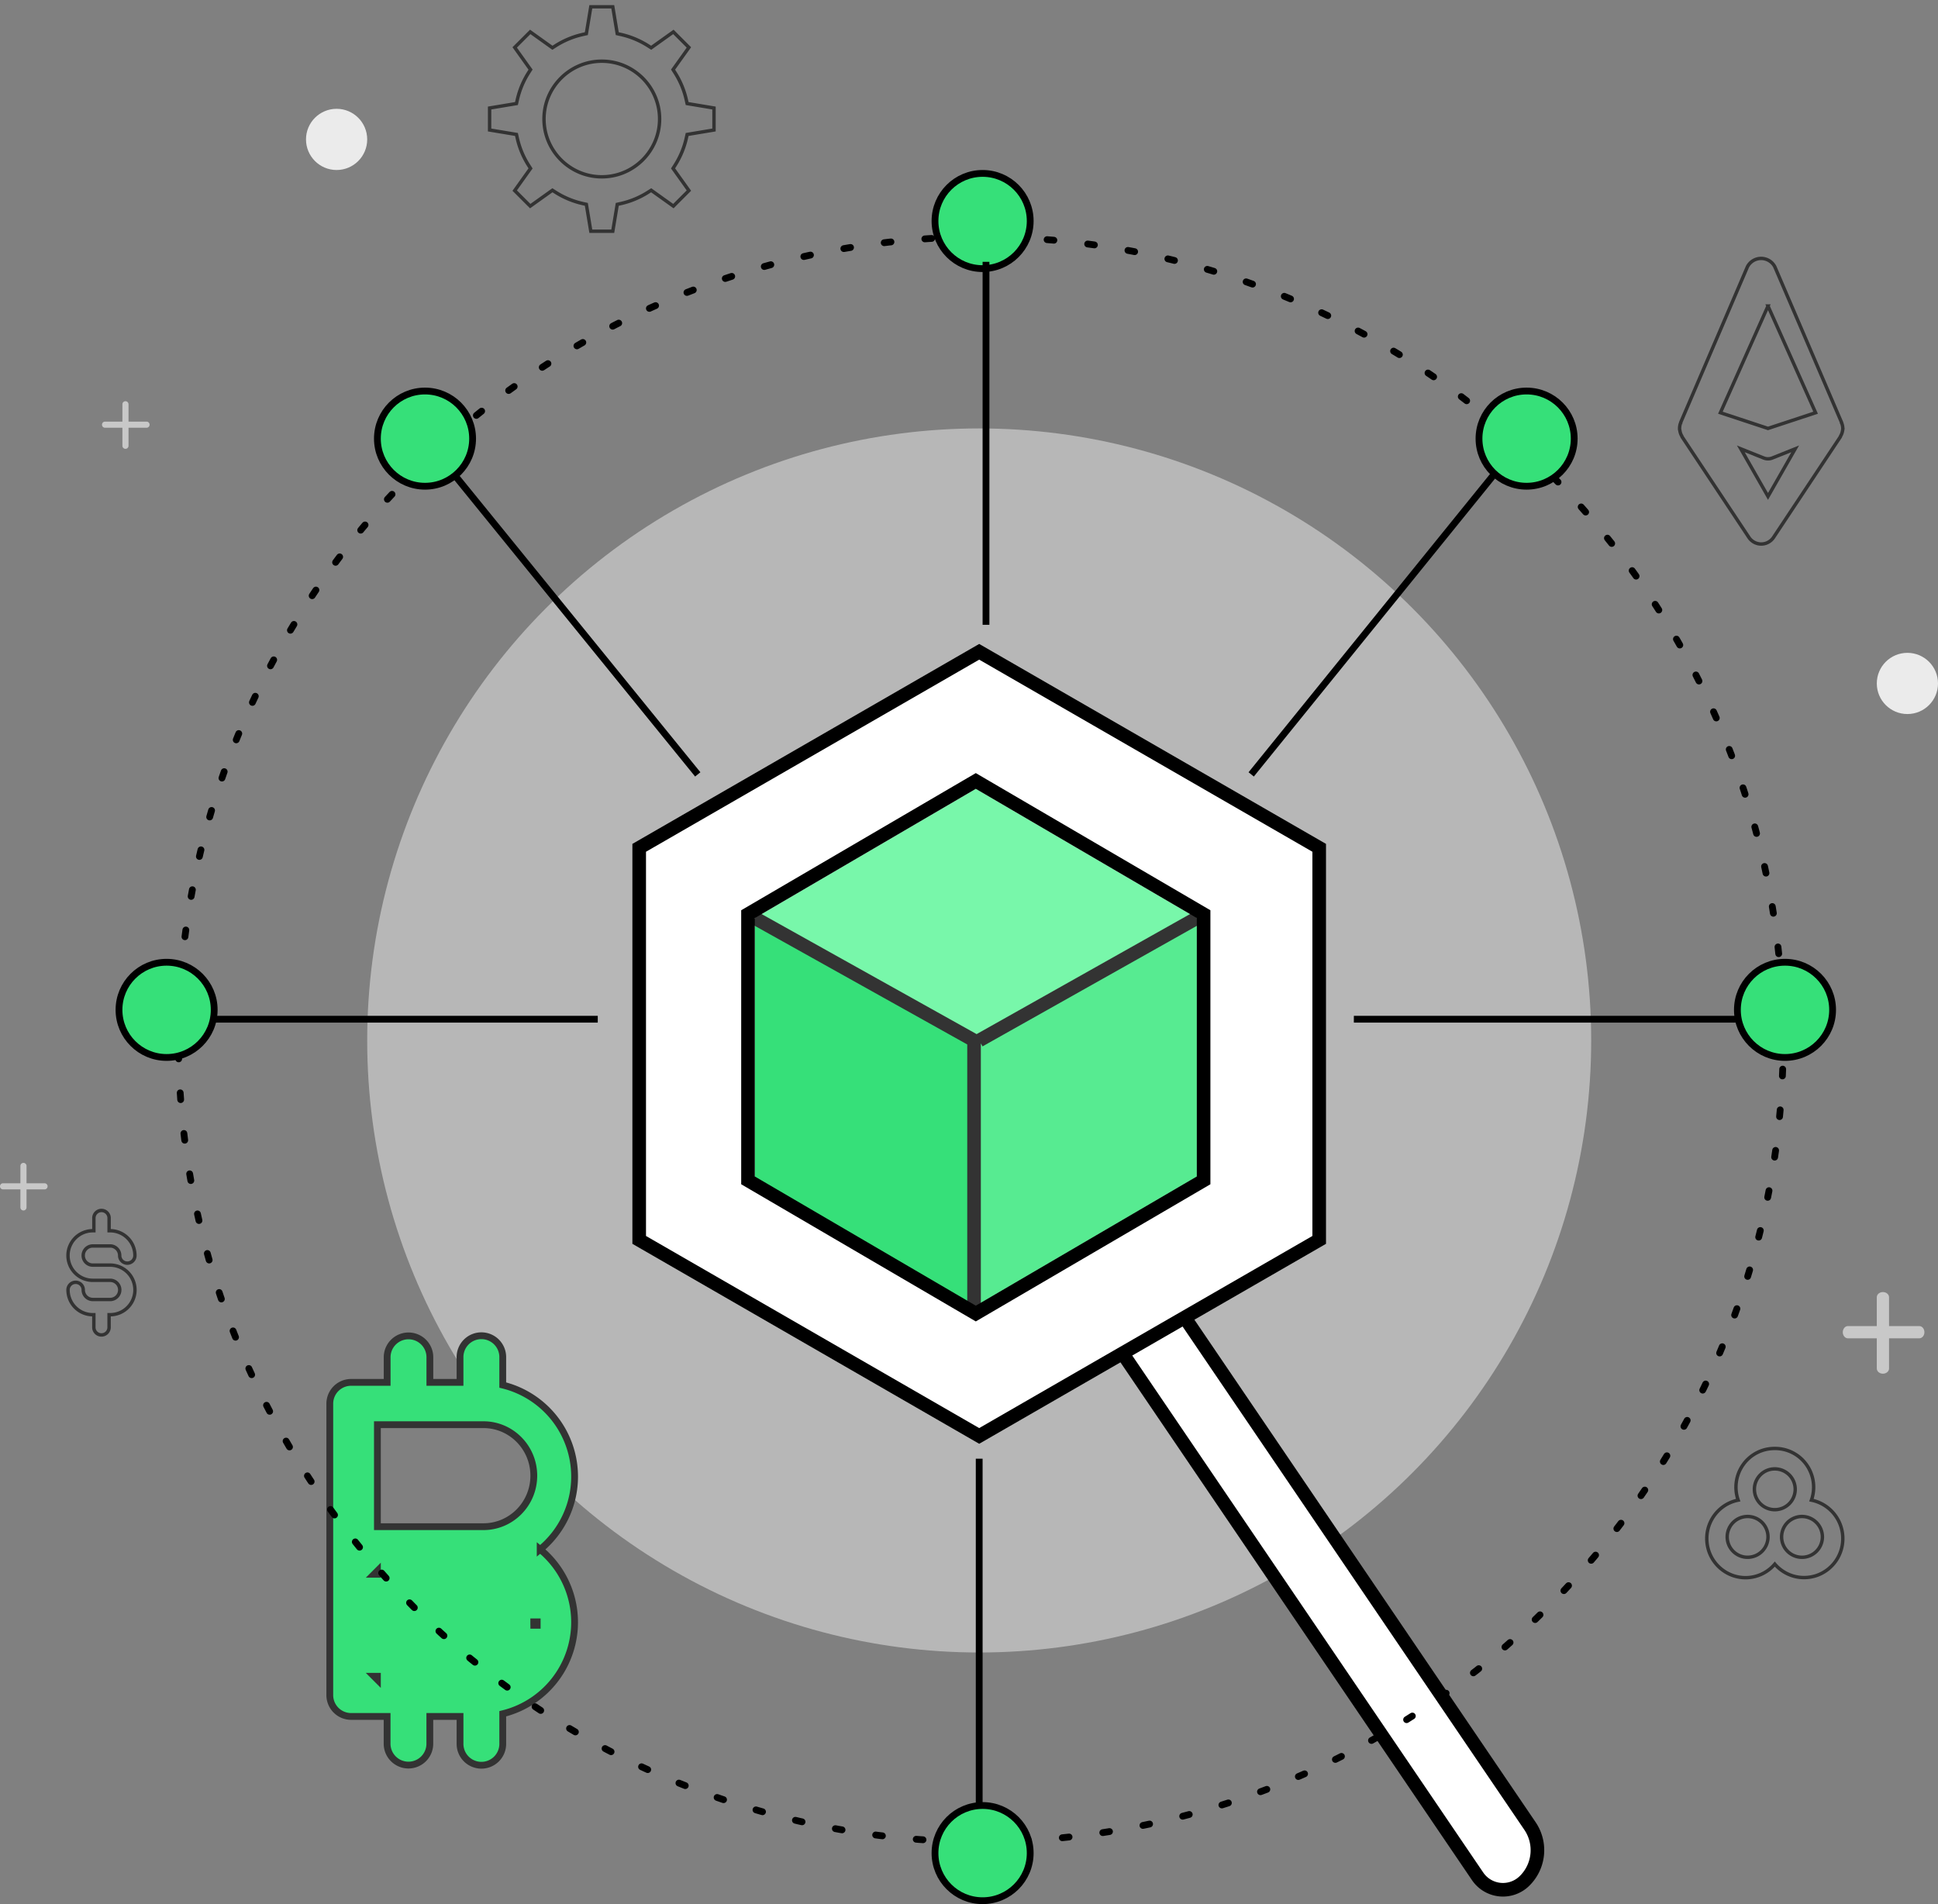 <svg xmlns="http://www.w3.org/2000/svg" width="285" height="280"><rect width="100%" height="100%" fill="#808080" stroke="none"/><g transform="translate(0 1)" fill="none" fill-rule="evenodd"><g transform="translate(0 15)"><circle fill="#EFEFEF" opacity=".5" cx="144" cy="137" r="90"></circle><path d="M171 173l54 79.518a6.326 6.326 0 01-.852 8.116 4.508 4.508 0 01-6.852-.719L163 179.945l8-6.945z" stroke="#000" stroke-width="2" fill="#FFF" stroke-linecap="round"></path><path d="M194 166.328l-50 28.826-50-28.826v-57.656l50-28.826 50 28.826v57.656z" stroke="#000" stroke-width="2" fill="#FFF"></path><path fill="#78F7AA" d="M143.5 100L111 119v38l32.5 19 32.5-19v-38z"></path><path fill="#36E079" opacity=".5" d="M177.38 157.495l-.425-13.676-.955-25.207-32.5 18.23v40.586z"></path><path fill="#36E079" d="M111 158.623v-39.158l32.242 17.377V176z"></path><path stroke="#333" stroke-width="2" d="M143.242 177.428V137L111 119m33 18l32-18"></path><path d="M79.437 211.84a13.86 13.86 0 01-5.503 24.17v4.348a3.142 3.142 0 11-6.282 0v-3.954H63.21v3.954a3.142 3.142 0 11-6.283 0v-3.954h-5.29a3.138 3.138 0 01-3.138-3.139v-42.847a3.138 3.138 0 013.138-3.14h5.297v-3.636a3.142 3.142 0 116.283 0v3.637h4.434v-3.637a3.142 3.142 0 116.282 0v4.03A13.86 13.86 0 0184.5 201.129h0a13.852 13.852 0 01-5.063 10.712zM55.5 230.5H55l.5.5v-.5zm0-15v-.5l-.5.5h.5zm22.993 7.15c.005.115.007.231.007.348h.5v-.5h-.508v.152zM55.5 193.5v15h15.586c4.094 0 7.414-3.357 7.414-7.5s-3.32-7.5-7.414-7.5H55.5z" stroke="#333" fill="#36E079" fill-rule="nonzero"></path><path d="M143.5 98.842l33.5 19.584v39.147l-33.5 19.585-33.5-19.585v-39.147l33.5-19.584z" stroke="#000" stroke-width="2"></path><path d="M270.87 46.291c0-.035-.041-.059-.053-.092-.012-.032 0-.056 0-.08L261 23.219A2.279 2.279 0 00258.99 22a2.28 2.28 0 00-2.01 1.218l-9.816 22.9v.081s-.04.057-.052.092a2.29 2.29 0 00-.106.893c0 .035.024.068.03.104.039.297.139.583.292.838.02.036.018.08.041.116l9.816 14.776a2.18 2.18 0 001.817.982 2.18 2.18 0 001.816-.982l9.816-14.776c.024-.035.02-.08.041-.116.153-.256.252-.541.293-.838 0-.036.024-.069.027-.104a2.227 2.227 0 00-.126-.893h0zM260 29l7 15.69-6.999 2.31L253 44.69 260.001 29zm0 28l-4-7 3.356 1.342a1.7 1.7 0 001.288 0L264 50l-4 7zM16.199 175.09h-2.554a1.407 1.407 0 01-1.402-1.408 1.12 1.12 0 10-2.24 0 3.647 3.647 0 003.64 3.646h.158v1.856a1.12 1.12 0 102.24 0v-1.856h.158a3.647 3.647 0 100-7.294h-2.554a1.408 1.408 0 110-2.816H16.2a1.407 1.407 0 011.402 1.408 1.12 1.12 0 102.24 0 3.647 3.647 0 00-3.64-3.645h-.157v-1.861a1.12 1.12 0 10-2.24 0v1.86h-.159a3.645 3.645 0 000 7.291H16.2a1.41 1.41 0 110 2.82h0zM261 197a5.648 5.648 0 00-4.66 2.387 5.718 5.718 0 00-.724 5.21c-2.887.573-4.872 3.255-4.59 6.2.284 2.947 2.742 5.197 5.684 5.203a5.656 5.656 0 004.29-1.998 5.67 5.67 0 006.3 1.62 5.724 5.724 0 003.7-5.378 5.756 5.756 0 00-4.615-5.647 5.718 5.718 0 00-.723-5.21A5.648 5.648 0 00261 197h0zm-.018 3.004a2.997 2.997 0 012.144 5.113 3.001 3.001 0 01-5.126-2.119 2.995 2.995 0 012.982-2.998v.004zM257.014 213a3 3 0 112.986-3.002 2.996 2.996 0 01-2.986 2.998V213zM268 210.014a3 3 0 11-2.998-3.014 3.008 3.008 0 012.998 3.014z" stroke="#333" stroke-width=".5"></path><path d="M3.9 158h2.659c.243 0 .441.201.441.45a.447.447 0 01-.381.446l-.06.004H3.9v2.653a.448.448 0 01-.45.447.449.449 0 01-.446-.386l-.004-.06V158.9H.441a.446.446 0 01-.441-.45c0-.228.166-.416.381-.446l.06-.004H3v-2.553c0-.247.201-.447.45-.447a.45.45 0 01.446.386l.004.06V158zm273.9 21h4.443c.418 0 .757.403.757.9 0 .456-.285.832-.654.892l-.103.008H277.8v4.435c0 .422-.403.765-.9.765-.456 0-.832-.288-.892-.662l-.008-.103V180.8h-4.243c-.418 0-.757-.403-.757-.9 0-.456.285-.832.654-.892l.103-.008H276v-4.235c0-.422.403-.765.9-.765.456 0 .832.288.892.662l.008.103V179z" fill="#C8C8C8" fill-rule="nonzero"></path><circle fill="#EBEBEB" cx="280.5" cy="84.5" r="4.5"></circle><circle fill="#EBEBEB" cx="49.5" cy="4.5" r="4.5"></circle><path d="M18.9 46h2.659c.243 0 .441.201.441.45a.447.447 0 01-.381.446l-.06.004H18.9v2.653a.448.448 0 01-.45.447.449.449 0 01-.446-.386l-.004-.06V46.9h-2.559a.446.446 0 01-.441-.45c0-.228.166-.416.381-.446l.06-.004H18v-2.553c0-.247.201-.447.45-.447a.45.45 0 01.446.386l.004.06V46z" fill="#C8C8C8" fill-rule="nonzero"></path></g><path d="M144.242 269.842c65.17 0 118-52.83 118-118s-52.83-118-118-118-118 52.83-118 118 52.83 118 118 118z" stroke="#000" stroke-linecap="round" stroke-linejoin="round" stroke-dasharray="1,5"></path><circle stroke="#000" fill="#36E079" cx="144.5" cy="31.5" r="7"></circle><circle stroke="#000" fill="#36E079" cx="262.5" cy="147.5" r="7"></circle><circle stroke="#000" fill="#36E079" cx="224.5" cy="63.5" r="7"></circle><circle stroke="#000" fill="#36E079" cx="62.5" cy="63.5" r="7"></circle><path d="M100.94 19.268a12.64 12.64 0 01-1.69 4.068l-.272.427 2.331 3.263-2.283 2.283-3.264-2.331-.427.272a12.636 12.636 0 01-4.068 1.69l-.494.11-.658 3.95h-3.23l-.658-3.95-.494-.11a12.636 12.636 0 01-4.068-1.69l-.427-.272-3.264 2.331-2.283-2.283 2.331-3.263-.272-.427a12.64 12.64 0 01-1.69-4.068l-.109-.495L72 18.115v-3.23l3.951-.658.11-.495a12.64 12.64 0 011.689-4.068l.272-.427-2.331-3.263 2.283-2.283 3.264 2.331.427-.272a12.636 12.636 0 014.068-1.69l.494-.11.658-3.95h3.23l.658 3.95.494.11c1.44.32 2.808.888 4.068 1.69l.427.272 3.264-2.331 2.283 2.283-2.331 3.263.272.427a12.64 12.64 0 011.69 4.068l.109.495 3.951.658v3.23l-3.951.658-.11.495zM88.5 25c4.687 0 8.5-3.813 8.5-8.5 0-4.687-3.813-8.5-8.5-8.5-4.687 0-8.5 3.813-8.5 8.5 0 4.687 3.813 8.5 8.5 8.5z" stroke="#333" stroke-width=".5"></path><circle stroke="#000" fill="#36E079" cx="24.5" cy="147.5" r="7"></circle><path d="M256 148.875h-56.905m-15.095-36L219.683 68.8m-117.072 44.075L66.807 68.8m21.099 80.075H31m114-58V37.5m-1 232.375V213.5" stroke="#000"></path><circle stroke="#000" fill="#36E079" cx="144.5" cy="271.5" r="7"></circle></g></svg>